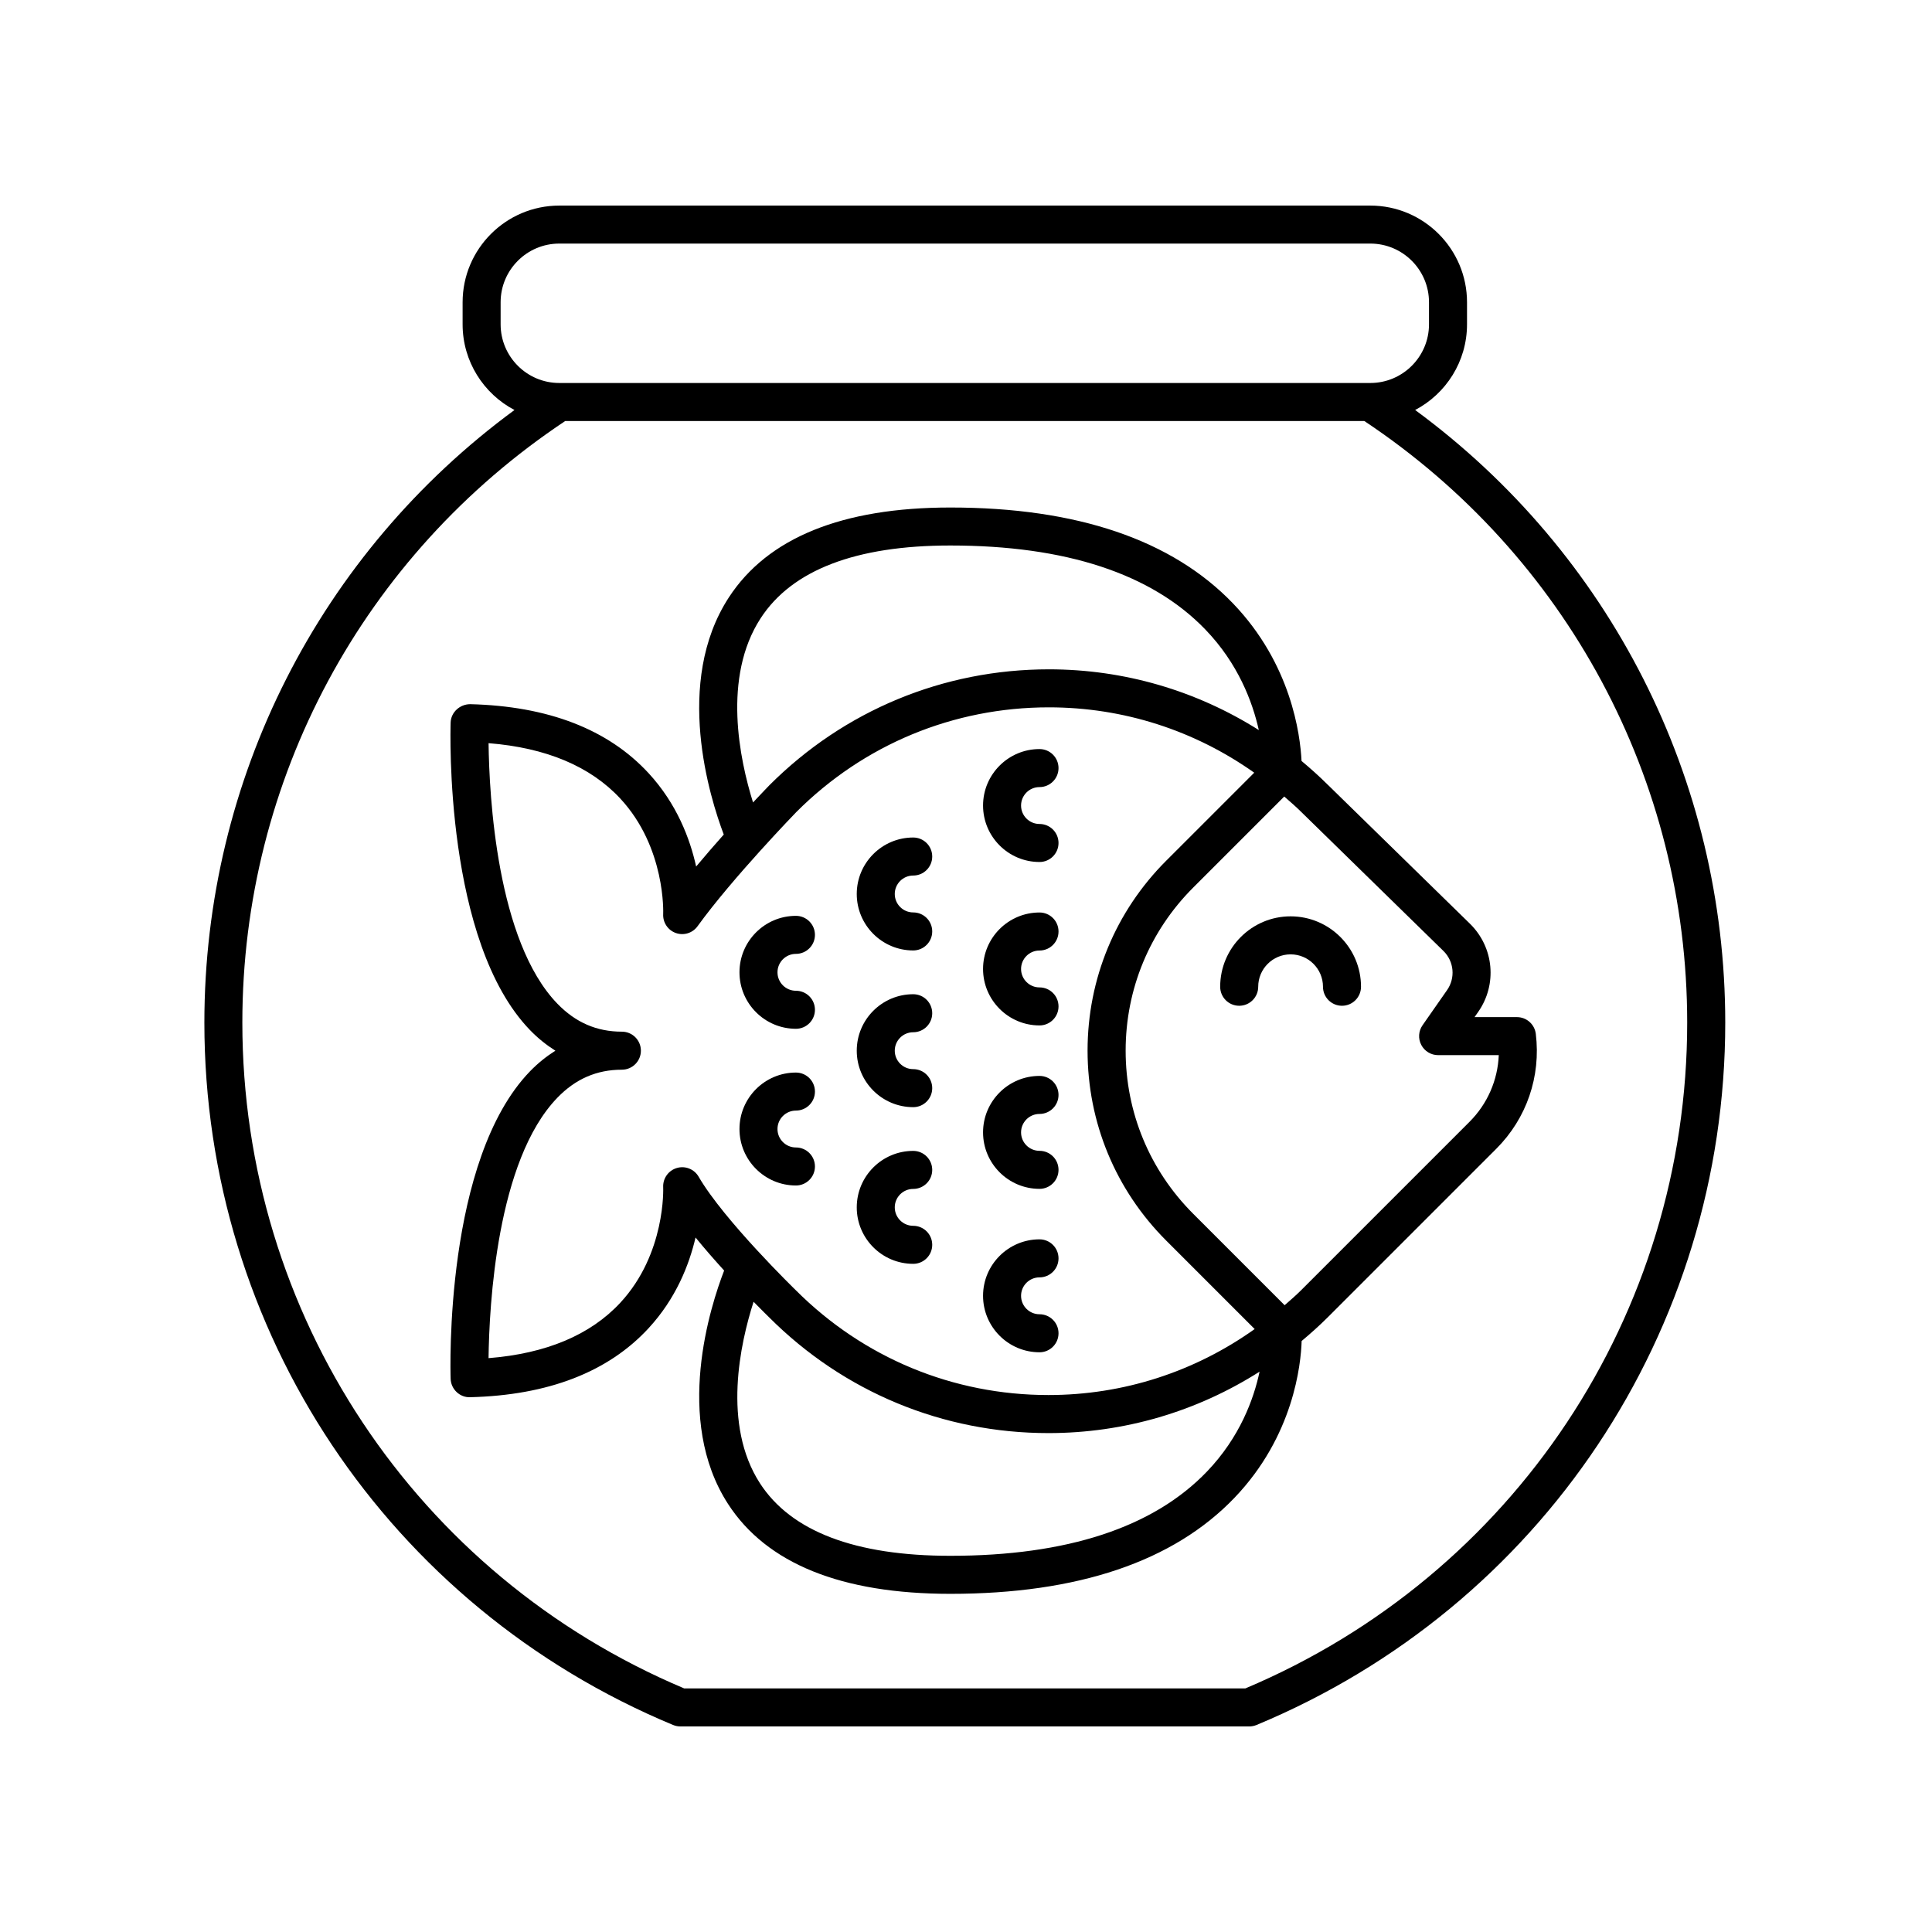 <?xml version="1.0" encoding="UTF-8"?>
<!-- Uploaded to: SVG Repo, www.svgrepo.com, Generator: SVG Repo Mixer Tools -->
<svg fill="#000000" width="800px" height="800px" version="1.1" viewBox="144 144 512 512" xmlns="http://www.w3.org/2000/svg">
 <g>
  <path d="m322.39 601.14c0.609 0.254 1.27 0.387 1.934 0.387h150.72c0.664 0 1.32-0.133 1.934-0.383 75.465-31.375 124.23-104.44 124.23-186.14 0-64.48-30.52-124.38-82.18-162.35 8.164-4.289 13.746-12.855 13.746-22.699v-5.852c0-14.129-11.496-25.621-25.625-25.621h-214.93c-14.129 0-25.625 11.492-25.625 25.625v5.852c0 9.844 5.582 18.41 13.746 22.699-51.66 37.969-82.18 97.867-82.18 162.35 0 81.695 48.762 154.76 124.23 186.14zm-45.719-371.19v-5.852c0-8.57 6.977-15.547 15.547-15.547h214.93c8.574 0 15.551 6.977 15.551 15.547v5.852c0 8.57-6.977 15.547-15.551 15.547h-214.93c-8.57 0-15.547-6.977-15.547-15.547zm17.133 25.621h211.75c53.59 35.656 85.57 95.125 85.57 159.43 0 77.285-45.926 146.43-117.1 176.45h-148.7c-71.172-30.016-117.1-99.164-117.1-176.45 0-64.305 31.977-123.77 85.57-159.43z"/>
  <path d="m315.87 496c7.266-7.867 10.773-16.816 12.457-24.051 2.457 3.027 5.07 6 7.578 8.758-3.578 9.242-13.426 39.496 1.027 61.848 10.227 15.812 30.051 23.828 58.926 23.828 33.777 0 59.109-8.562 75.285-25.445 15.699-16.387 17.613-35.383 17.805-41.559 2.363-1.98 4.676-4.039 6.883-6.242l44.707-44.707c8.031-8.035 11.844-19.133 10.465-30.453-0.309-2.527-2.457-4.43-5-4.43h-11.23l0.965-1.383c5.074-7.266 4.188-17.062-2.129-23.312l-37.703-36.859c-0.004-0.004-0.012-0.004-0.016-0.008-2.234-2.231-4.574-4.32-6.969-6.32-0.348-7.082-2.773-25.699-18.117-41.703-16.203-16.898-41.414-25.465-74.945-25.465-28.664 0-48.418 8.02-58.711 23.832-14.652 22.516-5.004 53.156-1.344 62.836-2.375 2.668-4.871 5.539-7.32 8.477-1.617-7.344-5.113-16.625-12.613-24.754-10.723-11.617-26.629-17.766-47.289-18.273-2.688 0.016-5.066 2.109-5.16 4.871-0.078 2.363-1.637 58.066 21.043 81.504 2.094 2.164 4.348 3.957 6.715 5.457-2.371 1.5-4.621 3.293-6.719 5.457-22.68 23.438-21.117 79.137-21.039 81.5 0.09 2.762 2.445 4.984 5.16 4.871 20.66-0.512 36.566-6.66 47.289-18.273zm148 37.965c-14.203 14.824-37.086 22.34-68.008 22.34-25.219 0-42.191-6.461-50.449-19.191-10.074-15.539-5.223-37.188-1.707-48.133 2.352 2.402 3.945 3.953 4.152 4.156 19.766 19.766 46.039 30.648 73.988 30.648 20.137 0 39.363-5.731 55.953-16.281-1.531 7.219-5.191 17.344-13.93 26.461zm63.613-127.57-6.496 9.305c-1.074 1.539-1.207 3.547-0.336 5.211 0.867 1.668 2.59 2.711 4.469 2.711h16.07c-0.277 6.637-2.992 12.91-7.766 17.684l-44.707 44.707c-1.371 1.371-2.84 2.606-4.277 3.883l-24.23-24.23c-11.543-11.547-17.902-26.898-17.902-43.227 0-16.324 6.359-31.676 17.902-43.223l24.129-24.129c1.512 1.332 3.051 2.633 4.488 4.07 0.008 0.008 0.016 0.008 0.023 0.016 0.008 0.008 0.008 0.016 0.016 0.023l37.684 36.84c2.797 2.769 3.191 7.129 0.934 10.359zm-181.89-98.578c8.316-12.773 25.227-19.254 50.266-19.254 30.582 0 53.309 7.477 67.543 22.234 8.727 9.039 12.527 19.219 14.195 26.676-16.52-10.426-35.629-16.094-55.641-16.094-27.949 0-54.227 10.883-74.039 30.695-0.211 0.219-1.887 1.949-4.356 4.582-3.535-11.312-8.188-33.141 2.031-48.84zm-53.887 127.09c4.832-4.992 10.43-7.426 17.098-7.426 2.781 0 5.039-2.254 5.039-5.039s-2.254-5.039-5.039-5.039c-6.668 0-12.262-2.426-17.094-7.418-16.086-16.609-18.062-55.113-18.234-69.039 15.246 1.211 26.973 6.137 34.906 14.676 12.094 13.023 11.379 30.449 11.371 30.605-0.121 2.234 1.238 4.281 3.344 5.027 2.109 0.754 4.453 0.02 5.766-1.797 9.324-12.887 26.105-30.184 26.223-30.309 17.859-17.859 41.605-27.695 66.867-27.695 19.789 0 38.602 6.113 54.43 17.316l-23.312 23.312c-13.449 13.445-20.855 31.332-20.855 50.348 0 19.02 7.406 36.906 20.855 50.352l23.43 23.43c-15.875 11.309-34.777 17.488-54.66 17.488-25.258 0-49.004-9.836-66.918-27.75-0.188-0.188-19.102-18.582-25.781-30.117-1.168-2.012-3.559-2.961-5.785-2.297-2.231 0.656-3.719 2.766-3.606 5.086 0.008 0.172 0.723 17.605-11.375 30.629-7.93 8.535-19.656 13.461-34.906 14.672 0.176-13.902 2.137-52.375 18.238-69.016z"/>
  <path d="m467.36 405.5c0 2.785 2.254 5.039 5.039 5.039 2.781 0 5.039-2.254 5.039-5.039 0-4.734 3.852-8.586 8.582-8.586 4.734 0 8.582 3.852 8.582 8.586 0 2.785 2.254 5.039 5.039 5.039 2.781 0 5.039-2.254 5.039-5.039 0-10.289-8.371-18.66-18.66-18.66-10.289-0.004-18.66 8.371-18.66 18.66z"/>
  <path d="m419.48 372.44c2.781 0 5.039-2.254 5.039-5.039 0-2.785-2.254-5.039-5.039-5.039-2.695 0-4.887-2.188-4.887-4.887 0-2.695 2.191-4.887 4.887-4.887 2.781 0 5.039-2.254 5.039-5.039s-2.254-5.039-5.039-5.039c-8.25 0-14.961 6.711-14.961 14.961 0 8.258 6.711 14.969 14.961 14.969z"/>
  <path d="m419.48 415.75c2.781 0 5.039-2.254 5.039-5.039 0-2.785-2.254-5.039-5.039-5.039-2.695 0-4.887-2.188-4.887-4.887 0-2.695 2.191-4.887 4.887-4.887 2.781 0 5.039-2.254 5.039-5.039 0-2.785-2.254-5.039-5.039-5.039-8.25 0-14.961 6.711-14.961 14.961 0 8.258 6.711 14.969 14.961 14.969z"/>
  <path d="m419.48 459.06c2.781 0 5.039-2.254 5.039-5.039 0-2.785-2.254-5.039-5.039-5.039-2.695 0-4.887-2.188-4.887-4.887 0-2.695 2.191-4.887 4.887-4.887 2.781 0 5.039-2.254 5.039-5.039 0-2.785-2.254-5.039-5.039-5.039-8.25 0-14.961 6.711-14.961 14.961 0 8.258 6.711 14.969 14.961 14.969z"/>
  <path d="m419.48 502.37c2.781 0 5.039-2.254 5.039-5.039 0-2.785-2.254-5.039-5.039-5.039-2.695 0-4.887-2.188-4.887-4.887 0-2.695 2.191-4.887 4.887-4.887 2.781 0 5.039-2.254 5.039-5.039 0-2.785-2.254-5.039-5.039-5.039-8.25 0-14.961 6.711-14.961 14.961 0 8.258 6.711 14.969 14.961 14.969z"/>
  <path d="m386.01 395.88c2.781 0 5.039-2.254 5.039-5.039 0-2.785-2.254-5.039-5.039-5.039-2.695 0-4.887-2.188-4.887-4.887 0-2.695 2.191-4.887 4.887-4.887 2.781 0 5.039-2.254 5.039-5.039s-2.254-5.039-5.039-5.039c-8.25 0-14.961 6.711-14.961 14.961-0.004 8.258 6.707 14.969 14.961 14.969z"/>
  <path d="m386.01 437.41c2.781 0 5.039-2.254 5.039-5.039 0-2.785-2.254-5.039-5.039-5.039-2.695 0-4.887-2.188-4.887-4.887 0-2.695 2.191-4.887 4.887-4.887 2.781 0 5.039-2.254 5.039-5.039s-2.254-5.039-5.039-5.039c-8.25 0-14.961 6.711-14.961 14.961-0.004 8.258 6.707 14.969 14.961 14.969z"/>
  <path d="m354.93 416.64c2.781 0 5.039-2.254 5.039-5.039s-2.254-5.039-5.039-5.039c-2.695 0-4.887-2.188-4.887-4.887 0-2.695 2.191-4.887 4.887-4.887 2.781 0 5.039-2.254 5.039-5.039s-2.254-5.039-5.039-5.039c-8.25 0-14.961 6.711-14.961 14.961 0 8.258 6.711 14.969 14.961 14.969z"/>
  <path d="m354.93 458.17c2.781 0 5.039-2.254 5.039-5.039s-2.254-5.039-5.039-5.039c-2.695 0-4.887-2.188-4.887-4.887 0-2.695 2.191-4.887 4.887-4.887 2.781 0 5.039-2.254 5.039-5.039s-2.254-5.039-5.039-5.039c-8.25 0-14.961 6.711-14.961 14.961 0 8.258 6.711 14.969 14.961 14.969z"/>
  <path d="m386.01 478.93c2.781 0 5.039-2.254 5.039-5.039 0-2.785-2.254-5.039-5.039-5.039-2.695 0-4.887-2.188-4.887-4.887 0-2.695 2.191-4.887 4.887-4.887 2.781 0 5.039-2.254 5.039-5.039 0-2.785-2.254-5.039-5.039-5.039-8.25 0-14.961 6.711-14.961 14.961-0.004 8.258 6.707 14.969 14.961 14.969z"/>
 </g>
</svg>